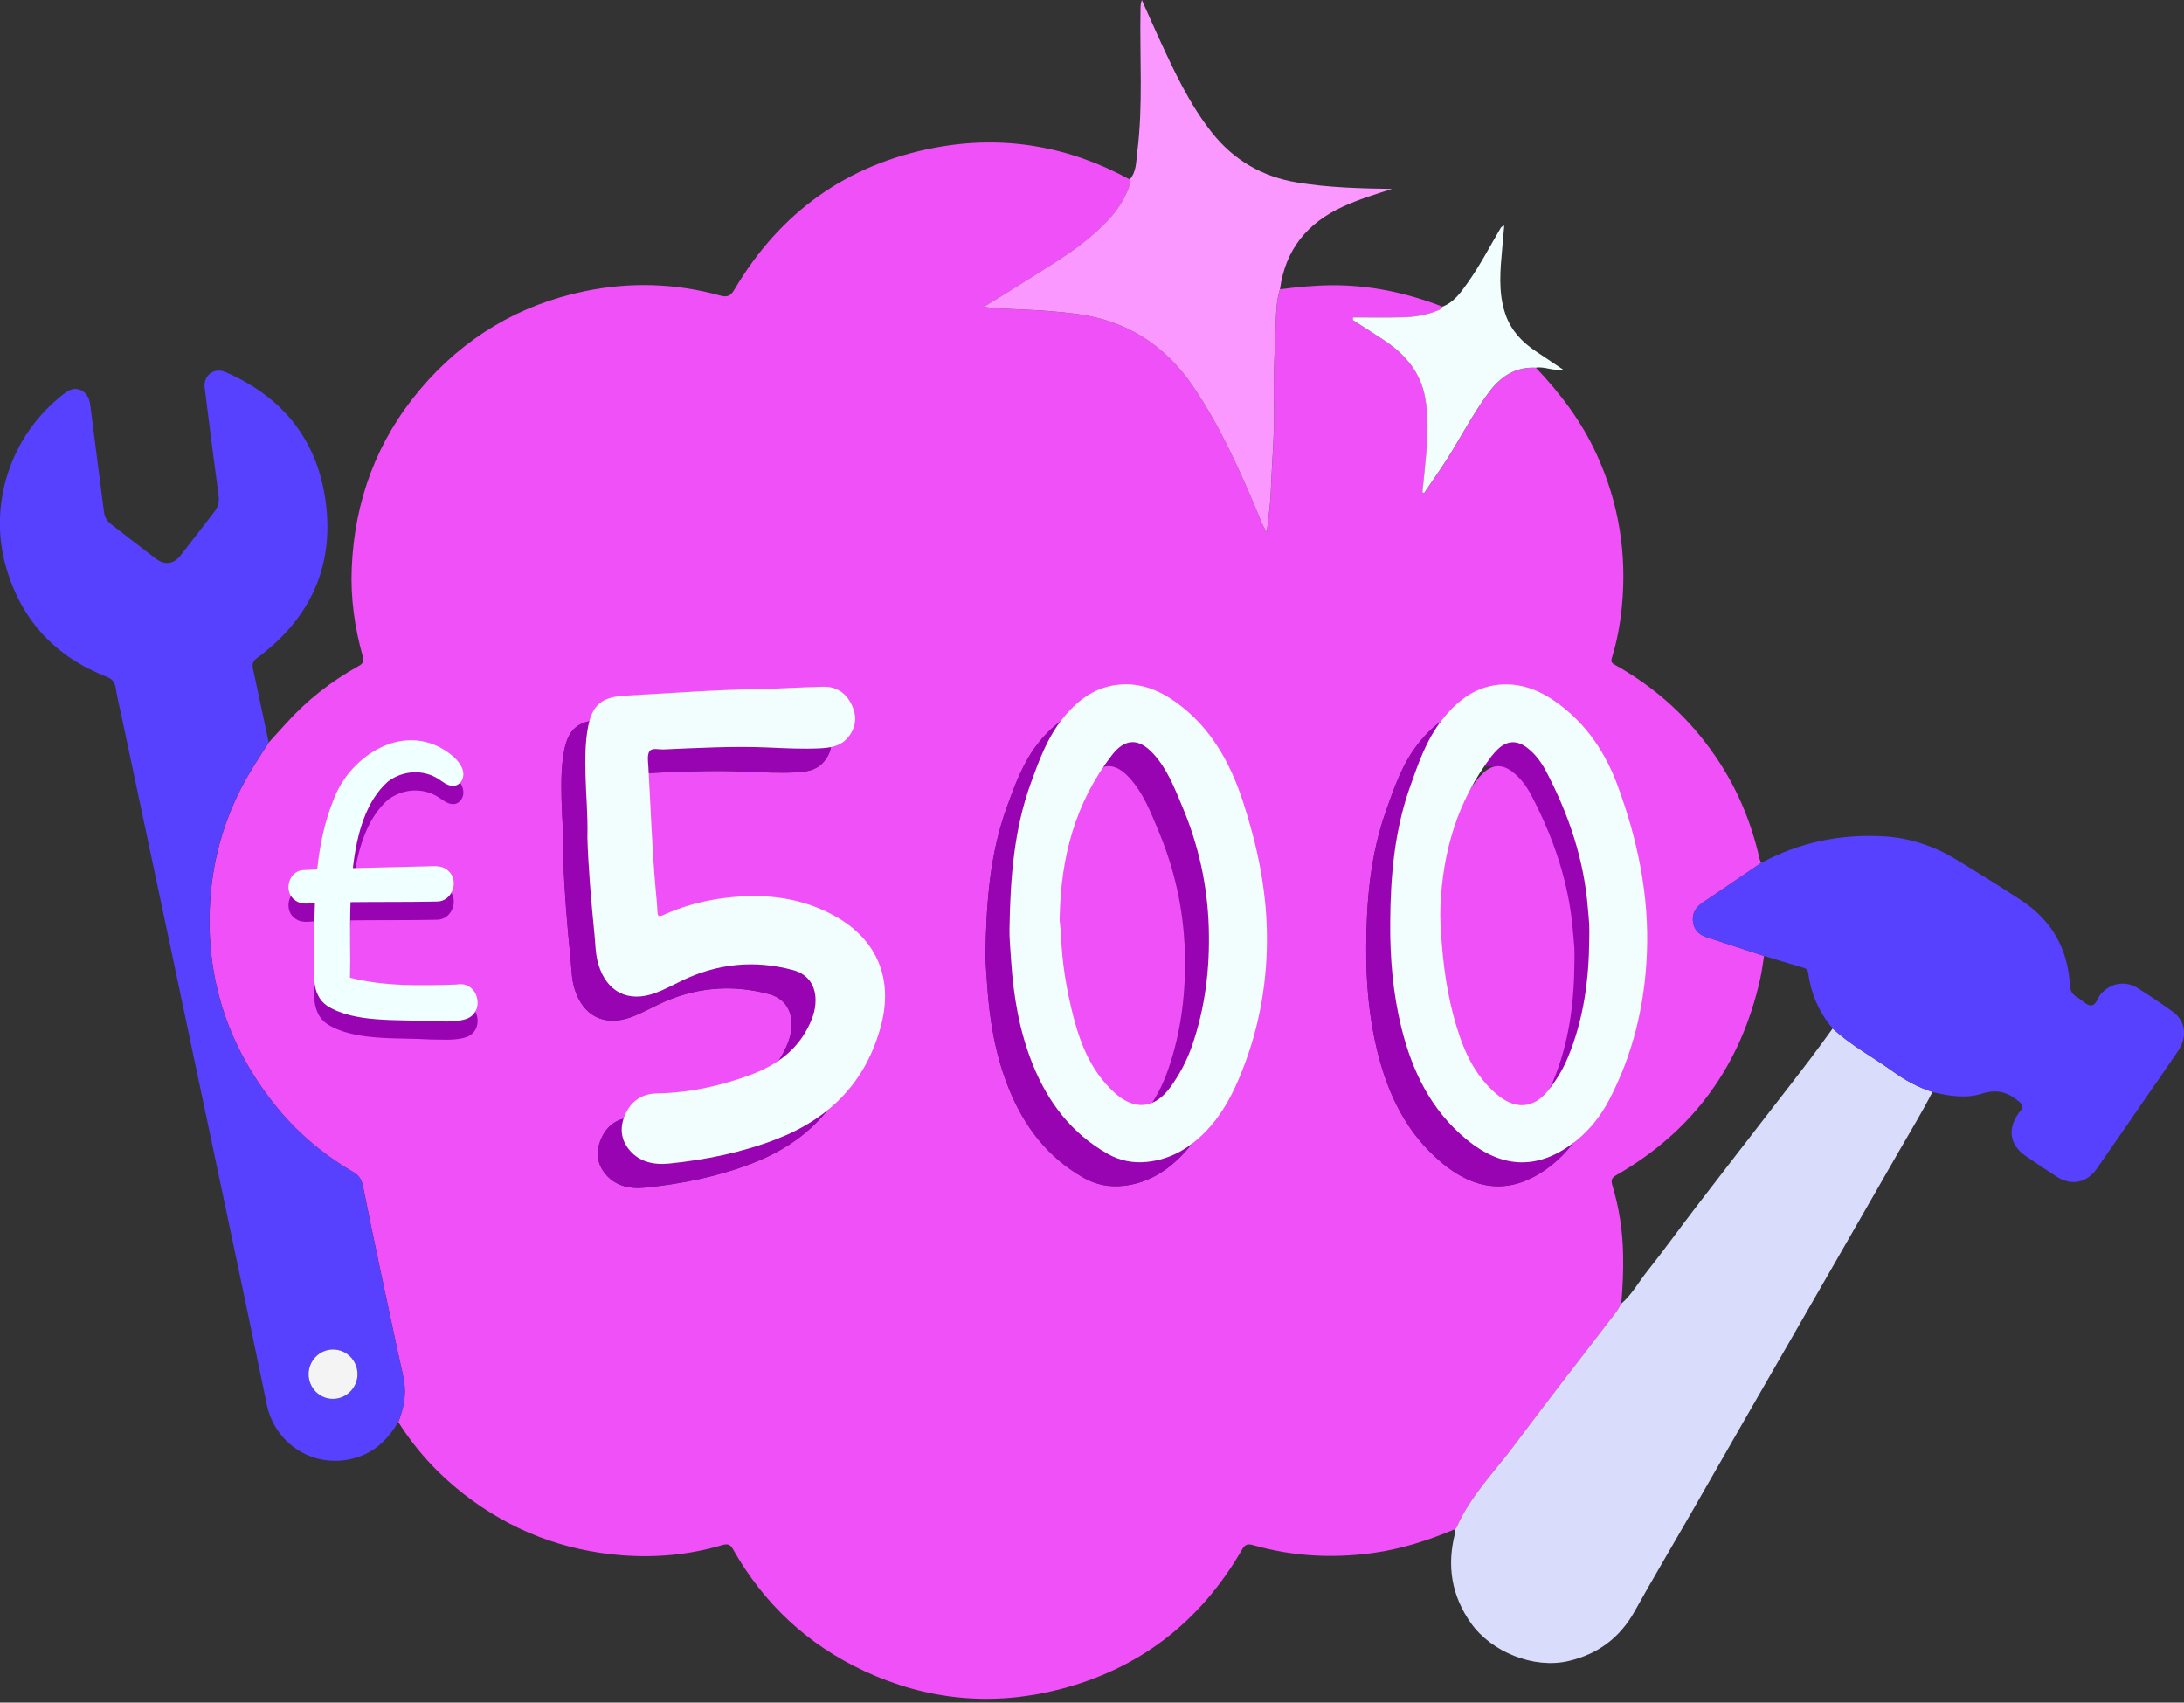 <svg width="272" height="212" viewBox="0 0 272 212" fill="none" xmlns="http://www.w3.org/2000/svg">
<rect x="0" y="0" width="272" height="212" fill="#333333" stroke="none"/>
<g clip-path="url(#clip0_229_140)">
<path d="M181.108 190.447C177.854 191.808 174.52 192.885 171.005 193.369C165.955 194.06 160.974 193.796 156.072 192.394C155.361 192.19 155.047 192.318 154.677 192.961C149.484 201.971 141.845 207.86 131.769 210.396C123.507 212.475 115.426 211.685 107.674 208.087C100.576 204.791 95.122 199.696 91.282 192.889C90.911 192.235 90.533 192.216 89.925 192.397C85.869 193.603 81.708 193.977 77.512 193.66C70.18 193.1 63.569 190.557 57.753 186.029C54.521 183.515 51.796 180.533 49.604 177.071C50.242 175.438 50.62 173.756 50.326 172.006C50.106 170.71 49.774 169.433 49.502 168.144C48.054 161.333 46.565 154.529 45.208 147.7C45.019 146.751 44.622 146.305 43.893 145.878C40.079 143.644 36.768 140.806 34.047 137.336C28.287 130 25.607 121.673 26.17 112.319C26.514 106.596 28.128 101.275 31.023 96.342C31.798 95.019 32.656 93.742 33.476 92.445C34.191 91.659 34.912 90.873 35.623 90.083C38.235 87.177 41.27 84.807 44.683 82.921C45.219 82.626 45.352 82.343 45.178 81.727C44.165 78.136 43.651 74.466 43.806 70.735C44.154 62.356 46.92 54.872 52.352 48.451C57.756 42.063 64.575 37.981 72.777 36.269C78.442 35.09 84.085 35.249 89.664 36.791C90.609 37.051 90.987 36.855 91.478 36.031C97.163 26.427 105.478 20.451 116.458 18.384C124.984 16.781 133.088 18.187 140.704 22.349C140.73 22.697 140.704 23.025 140.583 23.366C140.02 24.892 139.128 26.204 138.028 27.391C134.947 30.706 131.036 32.89 127.279 35.279C125.706 36.281 124.104 37.244 122.516 38.223C124.142 38.442 125.699 38.469 127.252 38.541C129.603 38.647 131.935 38.798 134.271 39.119C140.432 39.973 145.152 43.031 148.622 48.152C152.012 53.153 154.435 58.637 156.771 64.166C157.039 64.801 157.236 65.478 157.78 66.223C157.962 64.499 158.203 62.991 158.26 61.472C158.4 57.707 158.767 53.954 158.661 50.182C158.57 46.848 158.774 43.522 158.891 40.196C158.94 38.805 158.986 37.377 159.417 36.016C161.537 35.755 163.654 35.532 165.797 35.517C170.608 35.479 175.208 36.462 179.672 38.193C179.494 38.586 179.097 38.647 178.753 38.783C177.449 39.297 176.073 39.478 174.694 39.512C172.638 39.565 170.578 39.527 168.522 39.527C168.51 39.637 168.503 39.746 168.492 39.86C169.803 40.703 171.126 41.523 172.419 42.388C175.019 44.131 176.95 46.372 177.51 49.554C177.91 51.83 177.835 54.124 177.642 56.414C177.502 58.047 177.317 59.676 177.154 61.305C177.23 61.332 177.302 61.362 177.377 61.388C178.096 60.338 178.814 59.287 179.528 58.233C181.603 55.16 183.221 51.8 185.454 48.825C186.91 46.886 188.746 45.658 191.29 45.794C194.352 48.999 196.979 52.503 198.838 56.554C201.631 62.643 202.648 69.012 201.979 75.668C201.763 77.803 201.37 79.897 200.739 81.938C200.562 82.516 200.86 82.63 201.234 82.841C206.254 85.665 210.407 89.433 213.658 94.195C216.3 98.062 218.084 102.288 219.116 106.842C219.165 107.054 219.252 107.254 219.32 107.462C216.878 109.121 214.44 110.788 211.991 112.436C211.152 112.999 210.736 113.789 210.85 114.76C210.959 115.702 211.549 116.355 212.46 116.673C212.785 116.786 213.117 116.881 213.446 116.987C215.533 117.667 217.615 118.347 219.698 119.028C219.547 119.957 219.437 120.898 219.233 121.813C216.837 132.596 210.921 140.817 201.306 146.32C200.739 146.645 200.611 146.944 200.803 147.575C201.654 150.387 202.089 153.267 202.145 156.208C202.187 158.256 202.096 160.297 201.918 162.334C201.692 162.705 201.495 163.102 201.234 163.446C197.035 168.934 192.772 174.376 188.637 179.913C186.131 183.273 183.111 186.29 181.403 190.217C181.357 190.319 181.214 190.375 181.115 190.451L181.108 190.447ZM70.172 107.235C70.286 110.92 70.637 115.15 71.061 119.372C71.185 120.619 71.178 121.874 71.552 123.098C72.591 126.507 75.245 127.864 78.597 126.659C79.754 126.243 80.827 125.646 81.931 125.113C86.383 122.962 91.002 122.501 95.779 123.786C97.575 124.27 98.553 125.589 98.591 127.449C98.618 128.889 98.092 130.155 97.412 131.368C95.847 134.154 93.338 135.779 90.442 136.852C86.704 138.232 82.849 139.071 78.847 139.143C77.085 139.173 75.751 139.993 74.98 141.565C74.258 143.036 74.213 144.574 75.218 145.946C76.492 147.688 78.431 148.078 80.374 147.877C84.913 147.412 89.377 146.517 93.659 144.865C100.387 142.276 104.918 137.676 106.767 130.612C108.256 124.92 106.287 120.097 101.226 117.187C96.909 114.704 92.211 114.205 87.355 114.798C84.66 115.127 82.052 115.822 79.572 116.956C79.07 117.187 78.922 117.07 78.903 116.529C78.865 115.588 78.76 114.651 78.677 113.71C78.223 108.637 78.064 103.546 77.769 98.463C77.732 97.813 77.599 97.007 77.909 96.543C78.219 96.074 79.085 96.338 79.693 96.312C84.032 96.123 88.371 95.881 92.714 96.074C94.853 96.168 96.993 96.278 99.128 96.176C100.383 96.115 101.66 95.934 102.567 94.891C103.626 93.674 103.788 92.283 103.134 90.843C102.45 89.335 101.245 88.469 99.57 88.503C96.804 88.56 94.041 88.757 91.274 88.802C85.801 88.893 80.343 89.331 74.882 89.615C71.964 89.766 70.777 90.782 70.259 93.508C69.881 95.496 69.904 97.522 69.942 99.525C69.991 101.91 70.244 104.295 70.18 107.247L70.172 107.235ZM122.739 118.793C122.713 119.591 122.841 121.095 122.94 122.603C123.234 127.048 123.968 131.398 125.642 135.548C127.543 140.265 130.484 144.124 134.978 146.664C136.497 147.522 138.137 147.84 139.876 147.658C142.873 147.344 145.266 145.886 147.295 143.746C149.348 141.588 150.652 138.999 151.736 136.255C153.936 130.68 154.915 124.886 154.794 118.926C154.681 113.456 153.554 108.15 151.865 102.949C150.255 97.99 147.847 93.591 143.531 90.469C141.479 88.983 139.218 88.031 136.603 88.212C133.511 88.428 131.266 90.098 129.407 92.4C127.452 94.812 126.413 97.68 125.374 100.557C123.329 106.226 122.83 112.122 122.736 118.797L122.739 118.793ZM170.155 117.909C170.124 122.293 170.483 126.643 171.538 130.911C172.876 136.338 175.212 141.187 179.638 144.842C184.2 148.611 188.788 148.682 193.392 144.952C195.077 143.588 196.393 141.894 197.394 139.986C200.395 134.267 201.854 128.14 202.123 121.711C202.425 114.462 200.955 107.504 198.46 100.757C196.975 96.739 194.65 93.239 191.15 90.643C189.117 89.135 186.876 88.118 184.268 88.201C180.972 88.307 178.625 90.098 176.667 92.544C174.66 95.05 173.651 98.036 172.604 101.003C170.669 106.475 170.177 112.156 170.155 117.905V117.909Z" fill="#F050F8"/>
<path d="M33.465 92.434C32.645 93.731 31.787 95.008 31.012 96.331C28.116 101.267 26.503 106.585 26.159 112.307C25.596 121.662 28.271 129.989 34.035 137.325C36.761 140.794 40.071 143.633 43.881 145.867C44.611 146.294 45.011 146.74 45.197 147.688C46.553 154.518 48.043 161.322 49.49 168.132C49.766 169.421 50.095 170.699 50.314 171.995C50.609 173.749 50.235 175.431 49.592 177.06C48.262 179.354 46.451 181.032 43.791 181.656C38.93 182.801 34.221 179.743 33.219 174.856C31.647 167.191 30.025 159.534 28.411 151.872C26.034 140.587 23.645 129.301 21.253 118.015C19.223 108.422 17.182 98.829 15.149 89.233C14.895 88.035 14.597 86.84 14.408 85.631C14.291 84.886 13.954 84.535 13.244 84.255C6.954 81.791 2.759 77.331 0.82 70.853C-1.561 62.908 1.296 54.207 7.846 49.127C8.523 48.602 9.2 48.167 10.08 48.587C10.919 48.984 11.154 49.728 11.263 50.59C11.811 54.99 12.389 59.385 12.957 63.785C13.036 64.412 13.35 64.896 13.848 65.281C15.693 66.699 17.522 68.139 19.378 69.545C20.52 70.414 21.623 70.267 22.508 69.137C23.925 67.33 25.316 65.504 26.722 63.69C27.191 63.086 27.323 62.432 27.221 61.657C26.62 57.201 26.041 52.741 25.49 48.277C25.301 46.761 26.65 45.718 28.049 46.319C34.995 49.305 39.342 54.51 40.491 61.982C41.765 70.278 38.741 76.976 31.991 81.953C31.443 82.358 31.393 82.724 31.514 83.291C32.172 86.334 32.811 89.377 33.461 92.423L33.465 92.434ZM38.435 171.099C38.427 172.804 39.792 174.187 41.47 174.18C43.144 174.172 44.524 172.785 44.524 171.107C44.524 169.406 43.171 168.038 41.481 168.034C39.811 168.03 38.442 169.41 38.435 171.099Z" fill="#5840FF"/>
<path d="M181.108 190.447C181.206 190.372 181.353 190.315 181.395 190.213C183.103 186.286 186.123 183.274 188.629 179.91C192.76 174.373 197.024 168.93 201.227 163.442C201.491 163.098 201.684 162.705 201.911 162.331C203.241 161.201 204.061 159.655 205.131 158.313C207.202 155.716 209.137 153.014 211.159 150.38C214.342 146.226 217.551 142.095 220.752 137.952C222.306 135.945 223.87 133.946 225.405 131.924C226.372 130.654 227.298 129.35 228.243 128.061C230.511 130.177 233.263 131.614 235.753 133.417C237.269 134.513 238.887 135.393 240.671 135.964C239.389 138.481 237.912 140.889 236.506 143.338C234.427 146.959 232.348 150.58 230.269 154.201C228.017 158.12 225.764 162.04 223.511 165.955C221.444 169.546 219.373 173.133 217.309 176.727C215.056 180.647 212.819 184.574 210.566 188.493C208.234 192.549 205.849 196.57 203.57 200.652C201.722 203.956 198.993 205.974 195.33 206.828C191.048 207.826 185.76 205.724 183.205 202.119C180.768 198.679 180.178 194.968 181.206 190.942C181.259 190.742 181.297 190.58 181.108 190.443V190.447Z" fill="#D9DCFB"/>
<path d="M240.675 135.968C238.891 135.397 237.273 134.516 235.757 133.42C233.267 131.618 230.515 130.181 228.247 128.065C226.565 126.08 225.564 123.797 225.209 121.224C225.163 120.895 225.091 120.645 224.71 120.536C223.031 120.048 221.365 119.53 219.694 119.024C217.612 118.344 215.525 117.663 213.443 116.983C213.114 116.877 212.781 116.783 212.456 116.669C211.541 116.348 210.956 115.698 210.846 114.757C210.733 113.785 211.148 112.999 211.987 112.432C214.437 110.784 216.874 109.117 219.316 107.458C224.116 104.869 229.26 103.815 234.68 104.14C237.938 104.336 240.962 105.387 243.74 107.084C246.45 108.74 249.16 110.403 251.806 112.156C255.54 114.632 257.536 118.166 257.785 122.637C257.827 123.408 258.095 123.843 258.722 124.191C259.297 124.512 259.826 125.169 260.393 125.192C261.043 125.219 261.206 124.277 261.621 123.794C262.808 122.41 264.664 122.055 266.221 123.03C267.714 123.964 269.177 124.95 270.606 125.978C272.197 127.124 272.454 129.089 271.278 130.839C270.05 132.668 268.784 134.467 267.529 136.278C265.401 139.358 263.288 142.446 261.141 145.511C259.852 147.352 257.914 147.688 256.035 146.445C254.799 145.629 253.567 144.816 252.342 143.984C250.335 142.62 249.973 140.673 251.345 138.701C251.416 138.598 251.481 138.489 251.564 138.394C252.021 137.877 251.972 137.586 251.371 137.094C249.98 135.96 248.646 135.594 246.835 136.176C244.836 136.818 242.72 136.471 240.679 135.979L240.675 135.968Z" fill="#5840FF"/>
<path d="M159.409 36.012C158.978 37.373 158.933 38.801 158.884 40.192C158.767 43.519 158.563 46.845 158.653 50.178C158.759 53.95 158.392 57.703 158.253 61.468C158.196 62.983 157.954 64.495 157.773 66.219C157.228 65.474 157.032 64.798 156.763 64.163C154.428 58.629 152.009 53.145 148.615 48.148C145.141 43.031 140.424 39.969 134.263 39.115C131.928 38.79 129.596 38.643 127.245 38.537C125.691 38.465 124.13 38.439 122.509 38.219C124.096 37.241 125.695 36.277 127.271 35.275C131.028 32.886 134.94 30.702 138.02 27.387C139.12 26.204 140.012 24.892 140.575 23.362C140.7 23.022 140.723 22.693 140.696 22.345C141.554 21.381 141.482 20.134 141.63 18.989C142.386 13.07 141.925 7.121 142.042 1.183C142.049 0.813 142.042 0.438 142.208 0.004C142.904 1.557 143.584 3.122 144.298 4.668C146.207 8.807 148.108 12.957 150.973 16.555C153.691 19.964 157.221 22.009 161.545 22.719C165.464 23.366 169.41 23.464 173.379 23.524C171.3 24.186 169.217 24.821 167.237 25.732C162.792 27.773 160.067 31.102 159.413 36.02L159.409 36.012Z" fill="#FA98FF"/>
<path d="M191.279 45.786C188.739 45.65 186.902 46.879 185.443 48.818C183.213 51.792 181.595 55.152 179.516 58.225C178.802 59.279 178.084 60.33 177.366 61.381C177.29 61.355 177.218 61.324 177.143 61.298C177.309 59.669 177.494 58.04 177.63 56.407C177.823 54.117 177.899 51.822 177.498 49.547C176.939 46.361 175.007 44.123 172.407 42.381C171.114 41.515 169.792 40.695 168.48 39.852C168.491 39.743 168.499 39.633 168.51 39.52C170.566 39.52 172.626 39.557 174.682 39.505C176.062 39.471 177.438 39.285 178.742 38.775C179.086 38.639 179.482 38.582 179.66 38.185C181.145 37.6 181.992 36.33 182.854 35.113C184.358 32.989 185.556 30.668 186.875 28.427C186.951 28.298 187.049 28.185 187.34 28.098C187.261 28.993 187.182 29.893 187.102 30.789C186.849 33.593 186.554 36.413 187.495 39.145C188.168 41.103 189.525 42.57 191.237 43.715C192.322 44.441 193.403 45.166 194.676 46.021C193.376 46.221 192.348 45.593 191.279 45.782V45.786Z" fill="#F2FDFE"/>
<path d="M70.172 107.235C70.237 104.283 69.983 101.902 69.934 99.513C69.893 97.51 69.87 95.484 70.252 93.496C70.773 90.775 71.96 89.758 74.874 89.603C80.336 89.32 85.793 88.881 91.266 88.791C94.033 88.745 96.796 88.549 99.562 88.492C101.237 88.458 102.443 89.324 103.127 90.832C103.781 92.275 103.618 93.663 102.56 94.88C101.656 95.923 100.379 96.104 99.12 96.165C96.985 96.267 94.846 96.157 92.706 96.063C88.367 95.874 84.025 96.112 79.686 96.301C79.073 96.327 78.212 96.066 77.902 96.531C77.592 97 77.724 97.801 77.762 98.451C78.056 103.535 78.215 108.626 78.669 113.698C78.752 114.636 78.858 115.577 78.896 116.518C78.918 117.058 79.066 117.176 79.565 116.945C82.04 115.811 84.648 115.116 87.347 114.787C92.204 114.193 96.902 114.692 101.218 117.176C106.279 120.086 108.244 124.912 106.759 130.601C104.914 137.665 100.383 142.265 93.651 144.854C89.365 146.502 84.905 147.401 80.366 147.866C78.423 148.066 76.484 147.677 75.21 145.935C74.205 144.559 74.254 143.024 74.972 141.554C75.743 139.986 77.078 139.165 78.839 139.131C82.841 139.06 86.701 138.22 90.435 136.841C93.33 135.771 95.84 134.142 97.404 131.357C98.088 130.14 98.614 128.877 98.584 127.437C98.55 125.578 97.567 124.259 95.772 123.775C90.99 122.49 86.376 122.951 81.923 125.101C80.819 125.634 79.746 126.228 78.589 126.647C75.237 127.857 72.584 126.496 71.544 123.087C71.17 121.862 71.178 120.607 71.053 119.36C70.63 115.138 70.278 110.909 70.165 107.224L70.172 107.235Z" fill="#9804B2"/>
<path d="M122.739 118.793C122.838 112.119 123.333 106.226 125.377 100.553C126.417 97.677 127.456 94.808 129.41 92.397C131.274 90.099 133.519 88.424 136.607 88.209C139.222 88.027 141.482 88.984 143.535 90.465C147.847 93.587 150.259 97.987 151.869 102.945C153.558 108.146 154.685 113.453 154.798 118.922C154.919 124.882 153.94 130.676 151.74 136.251C150.659 138.995 149.352 141.584 147.299 143.743C145.266 145.882 142.877 147.341 139.88 147.654C138.141 147.836 136.497 147.518 134.981 146.66C130.487 144.121 127.547 140.258 125.646 135.545C123.971 131.395 123.238 127.044 122.943 122.599C122.841 121.091 122.717 119.591 122.743 118.79L122.739 118.793ZM129.002 117.13C128.93 117.72 129.123 118.461 129.146 119.213C129.259 122.777 129.841 126.273 130.737 129.713C131.655 133.22 133.031 136.497 135.798 139.018C138.292 141.293 140.791 141.085 142.771 138.368C143.924 136.784 144.827 135.065 145.474 133.209C147.129 128.431 147.711 123.51 147.56 118.472C147.401 113.264 146.301 108.263 144.287 103.471C143.304 101.131 142.397 98.724 140.632 96.815C138.799 94.831 137.094 94.925 135.458 97.061C130.96 102.93 129.142 109.669 128.998 117.127L129.002 117.13Z" fill="#9804B2"/>
<path d="M170.155 117.905C170.181 112.156 170.669 106.475 172.604 101.003C173.654 98.036 174.66 95.05 176.667 92.544C178.628 90.095 180.972 88.307 184.268 88.201C186.876 88.118 189.117 89.131 191.15 90.643C194.646 93.236 196.975 96.739 198.46 100.757C200.955 107.504 202.425 114.462 202.123 121.711C201.854 128.14 200.395 134.267 197.394 139.986C196.393 141.894 195.074 143.588 193.392 144.952C188.788 148.682 184.2 148.614 179.638 144.842C175.212 141.187 172.876 136.338 171.538 130.911C170.487 126.644 170.124 122.297 170.155 117.909V117.905ZM194.945 119.859C194.945 119.262 194.968 118.661 194.937 118.064C194.907 117.436 194.828 116.813 194.779 116.185C194.314 110.07 192.398 104.393 189.559 98.999C188.969 97.881 188.221 96.868 187.204 96.085C185.946 95.118 184.683 95.182 183.557 96.274C183.266 96.558 182.983 96.86 182.737 97.185C178.538 102.711 176.686 109.034 176.406 115.887C176.342 117.429 176.459 118.967 176.58 120.505C176.897 124.5 177.551 128.427 178.878 132.218C179.838 134.959 181.24 137.431 183.523 139.317C185.768 141.172 188.002 141.014 189.79 138.81C190.803 137.559 191.642 136.187 192.262 134.698C194.246 129.951 194.911 124.958 194.941 119.859H194.945Z" fill="#9804B2"/>
<path d="M73.158 104.249C73.222 101.297 72.969 98.916 72.92 96.528C72.878 94.524 72.856 92.499 73.237 90.51C73.759 87.789 74.946 86.772 77.86 86.617C83.322 86.334 88.779 85.895 94.252 85.805C97.019 85.76 99.782 85.563 102.548 85.506C104.223 85.472 105.428 86.338 106.113 87.846C106.766 89.29 106.604 90.677 105.546 91.894C104.642 92.937 103.365 93.118 102.106 93.179C99.971 93.281 97.831 93.171 95.692 93.077C91.353 92.888 87.01 93.126 82.671 93.315C82.059 93.341 81.197 93.081 80.887 93.546C80.578 94.014 80.71 94.815 80.748 95.466C81.042 100.549 81.201 105.64 81.655 110.712C81.738 111.65 81.844 112.591 81.881 113.532C81.904 114.073 82.052 114.19 82.55 113.959C85.026 112.825 87.634 112.13 90.333 111.801C95.189 111.208 99.888 111.707 104.204 114.19C109.265 117.1 111.23 121.927 109.745 127.615C107.9 134.679 103.369 139.279 96.637 141.868C92.351 143.516 87.891 144.415 83.352 144.88C81.409 145.081 79.47 144.691 78.196 142.949C77.191 141.573 77.24 140.039 77.958 138.568C78.729 137 80.063 136.18 81.825 136.145C85.827 136.074 89.686 135.235 93.421 133.855C96.316 132.785 98.825 131.156 100.39 128.371C101.074 127.154 101.6 125.891 101.569 124.451C101.535 122.592 100.553 121.273 98.757 120.789C93.976 119.504 89.361 119.965 84.909 122.116C83.805 122.648 82.732 123.242 81.575 123.661C78.223 124.871 75.57 123.51 74.53 120.101C74.156 118.876 74.163 117.622 74.039 116.374C73.615 112.152 73.264 107.923 73.15 104.238L73.158 104.249Z" fill="#F2FDFE"/>
<path d="M38.435 171.099C38.443 169.41 39.815 168.027 41.481 168.034C43.167 168.038 44.52 169.406 44.524 171.107C44.524 172.785 43.145 174.176 41.47 174.18C39.788 174.187 38.428 172.804 38.435 171.099Z" fill="#F4F4F4"/>
<path d="M129.002 117.13C129.146 109.677 130.964 102.934 135.461 97.064C137.098 94.929 138.806 94.834 140.636 96.819C142.401 98.731 143.308 101.135 144.29 103.474C146.301 108.267 147.405 113.267 147.564 118.476C147.715 123.51 147.133 128.435 145.477 133.212C144.835 135.068 143.931 136.788 142.775 138.372C140.794 141.089 138.296 141.297 135.801 139.022C133.035 136.497 131.659 133.224 130.741 129.716C129.841 126.277 129.263 122.781 129.149 119.217C129.127 118.464 128.934 117.72 129.006 117.134L129.002 117.13Z" fill="#F050F8"/>
<path d="M196.079 119.859C196.049 124.962 195.383 129.951 193.399 134.698C192.775 136.187 191.936 137.559 190.927 138.81C189.139 141.017 186.906 141.172 184.661 139.317C182.378 137.431 180.975 134.959 180.015 132.218C178.689 128.427 178.035 124.5 177.717 120.505C177.597 118.967 177.479 117.429 177.544 115.887C177.823 109.034 179.675 102.711 183.874 97.185C184.12 96.86 184.4 96.558 184.695 96.274C185.821 95.178 187.083 95.118 188.342 96.085C189.362 96.868 190.107 97.881 190.697 98.999C193.535 104.393 195.451 110.07 195.916 116.185C195.965 116.813 196.045 117.436 196.075 118.064C196.102 118.661 196.083 119.258 196.083 119.859H196.079Z" fill="#F050F8"/>
<path d="M125.721 115.811C125.819 109.136 126.315 103.244 128.359 97.571C129.399 94.694 130.438 91.826 132.392 89.414C134.256 87.116 136.501 85.442 139.589 85.227C142.204 85.045 144.464 86.001 146.517 87.483C150.829 90.605 153.241 95.004 154.851 99.963C156.54 105.164 157.666 110.471 157.78 115.94C157.901 121.9 156.922 127.694 154.722 133.269C153.641 136.013 152.333 138.602 150.281 140.76C148.248 142.9 145.859 144.359 142.862 144.672C141.123 144.854 139.479 144.536 137.963 143.678C133.469 141.138 130.529 137.276 128.628 132.562C126.953 128.412 126.22 124.062 125.925 119.617C125.823 118.109 125.699 116.609 125.725 115.807L125.721 115.811ZM131.984 114.144C131.912 114.734 132.105 115.475 132.128 116.227C132.241 119.791 132.823 123.287 133.719 126.727C134.637 130.234 136.013 133.511 138.78 136.032C141.274 138.307 143.773 138.1 145.753 135.382C146.906 133.798 147.809 132.079 148.456 130.223C150.111 125.445 150.693 120.524 150.542 115.486C150.383 110.278 149.283 105.277 147.269 100.485C146.286 98.145 145.379 95.738 143.614 93.829C141.781 91.845 140.076 91.939 138.44 94.075C133.942 99.944 132.124 106.683 131.98 114.141L131.984 114.144Z" fill="#F2FDFE"/>
<path d="M173.14 114.923C173.167 109.174 173.654 103.493 175.59 98.021C176.64 95.054 177.646 92.068 179.653 89.562C181.614 87.113 183.958 85.325 187.253 85.219C189.861 85.136 192.103 86.149 194.136 87.661C197.632 90.253 199.961 93.757 201.446 97.775C203.94 104.521 205.411 111.48 205.108 118.729C204.84 125.158 203.381 131.285 200.38 137.004C199.378 138.912 198.059 140.605 196.377 141.97C191.774 145.7 187.185 145.632 182.623 141.86C178.198 138.205 175.862 133.356 174.524 127.929C173.473 123.661 173.11 119.315 173.14 114.927V114.923ZM197.931 116.877C197.931 116.28 197.954 115.679 197.923 115.082C197.893 114.454 197.814 113.831 197.765 113.203C197.3 107.088 195.383 101.411 192.545 96.017C191.955 94.899 191.207 93.886 190.19 93.103C188.932 92.136 187.669 92.2 186.543 93.292C186.252 93.576 185.968 93.878 185.723 94.203C181.524 99.729 179.672 106.052 179.392 112.905C179.328 114.447 179.445 115.985 179.566 117.523C179.883 121.518 180.537 125.445 181.864 129.236C182.824 131.977 184.226 134.448 186.509 136.335C188.754 138.19 190.988 138.032 192.776 135.828C193.788 134.577 194.628 133.205 195.247 131.716C197.232 126.969 197.897 121.976 197.927 116.877H197.931Z" fill="#F2FDFE"/>
<path d="M57.719 129.248C56.377 129.573 54.971 129.433 53.603 129.433C49.611 129.168 44.222 129.686 40.771 127.532C38.609 126.058 39.172 123.219 39.111 120.967C39.134 118.899 39.142 116.801 39.221 114.711C38.397 114.768 37.539 114.923 36.821 114.42C35.306 113.441 35.816 110.913 37.603 110.618C38.238 110.584 38.87 110.557 39.508 110.523C39.815 107.598 40.389 104.718 41.493 101.97C43.605 96.146 50.617 91.897 56.108 96.184C57.012 96.879 58.04 98.043 57.601 99.268C57.401 99.778 56.872 100.198 56.294 100.118C55.628 100.043 55.148 99.615 54.608 99.264C52.654 98.013 50.14 98.198 48.307 99.589C45.594 101.997 44.437 106.029 43.949 110.361C44.399 110.346 44.853 110.338 45.303 110.331C47.733 110.274 50.163 110.21 52.593 110.153C53.674 110.176 54.922 109.862 55.798 110.675C57.242 111.869 56.365 114.492 54.468 114.522C50.866 114.598 47.26 114.556 43.655 114.598C43.541 118.022 43.662 121.367 43.605 124.009C47.861 125.109 52.48 124.996 56.849 124.86C59.703 124.3 60.587 128.65 57.722 129.244L57.719 129.248Z" fill="#9804B2"/>
<path d="M57.719 126.98C56.377 127.305 54.971 127.165 53.603 127.165C49.611 126.9 44.222 127.418 40.771 125.264C38.609 123.79 39.172 120.951 39.111 118.699C39.134 116.631 39.142 114.534 39.221 112.443C38.397 112.5 37.539 112.655 36.821 112.152C35.306 111.173 35.816 108.645 37.603 108.35C38.238 108.316 38.87 108.29 39.508 108.256C39.815 105.33 40.389 102.45 41.493 99.702C43.605 93.878 50.617 89.63 56.108 93.916C57.012 94.611 58.04 95.775 57.601 97C57.401 97.51 56.872 97.93 56.294 97.85C55.628 97.775 55.148 97.348 54.608 96.996C52.654 95.745 50.14 95.93 48.307 97.321C45.594 99.729 44.437 103.762 43.949 108.093C44.399 108.078 44.853 108.07 45.303 108.063C47.733 108.006 50.163 107.942 52.593 107.885C53.674 107.908 54.922 107.594 55.798 108.407C57.242 109.601 56.365 112.224 54.468 112.254C50.866 112.33 47.26 112.288 43.655 112.33C43.541 115.754 43.662 119.099 43.605 121.741C47.861 122.841 52.48 122.728 56.849 122.592C59.703 122.032 60.587 126.383 57.722 126.976L57.719 126.98Z" fill="#F0FFFF"/>
</g>
<defs>
<clipPath id="clip0_229_140">
<rect width="272" height="211.526" fill="white"/>
</clipPath>
</defs>
</svg>

